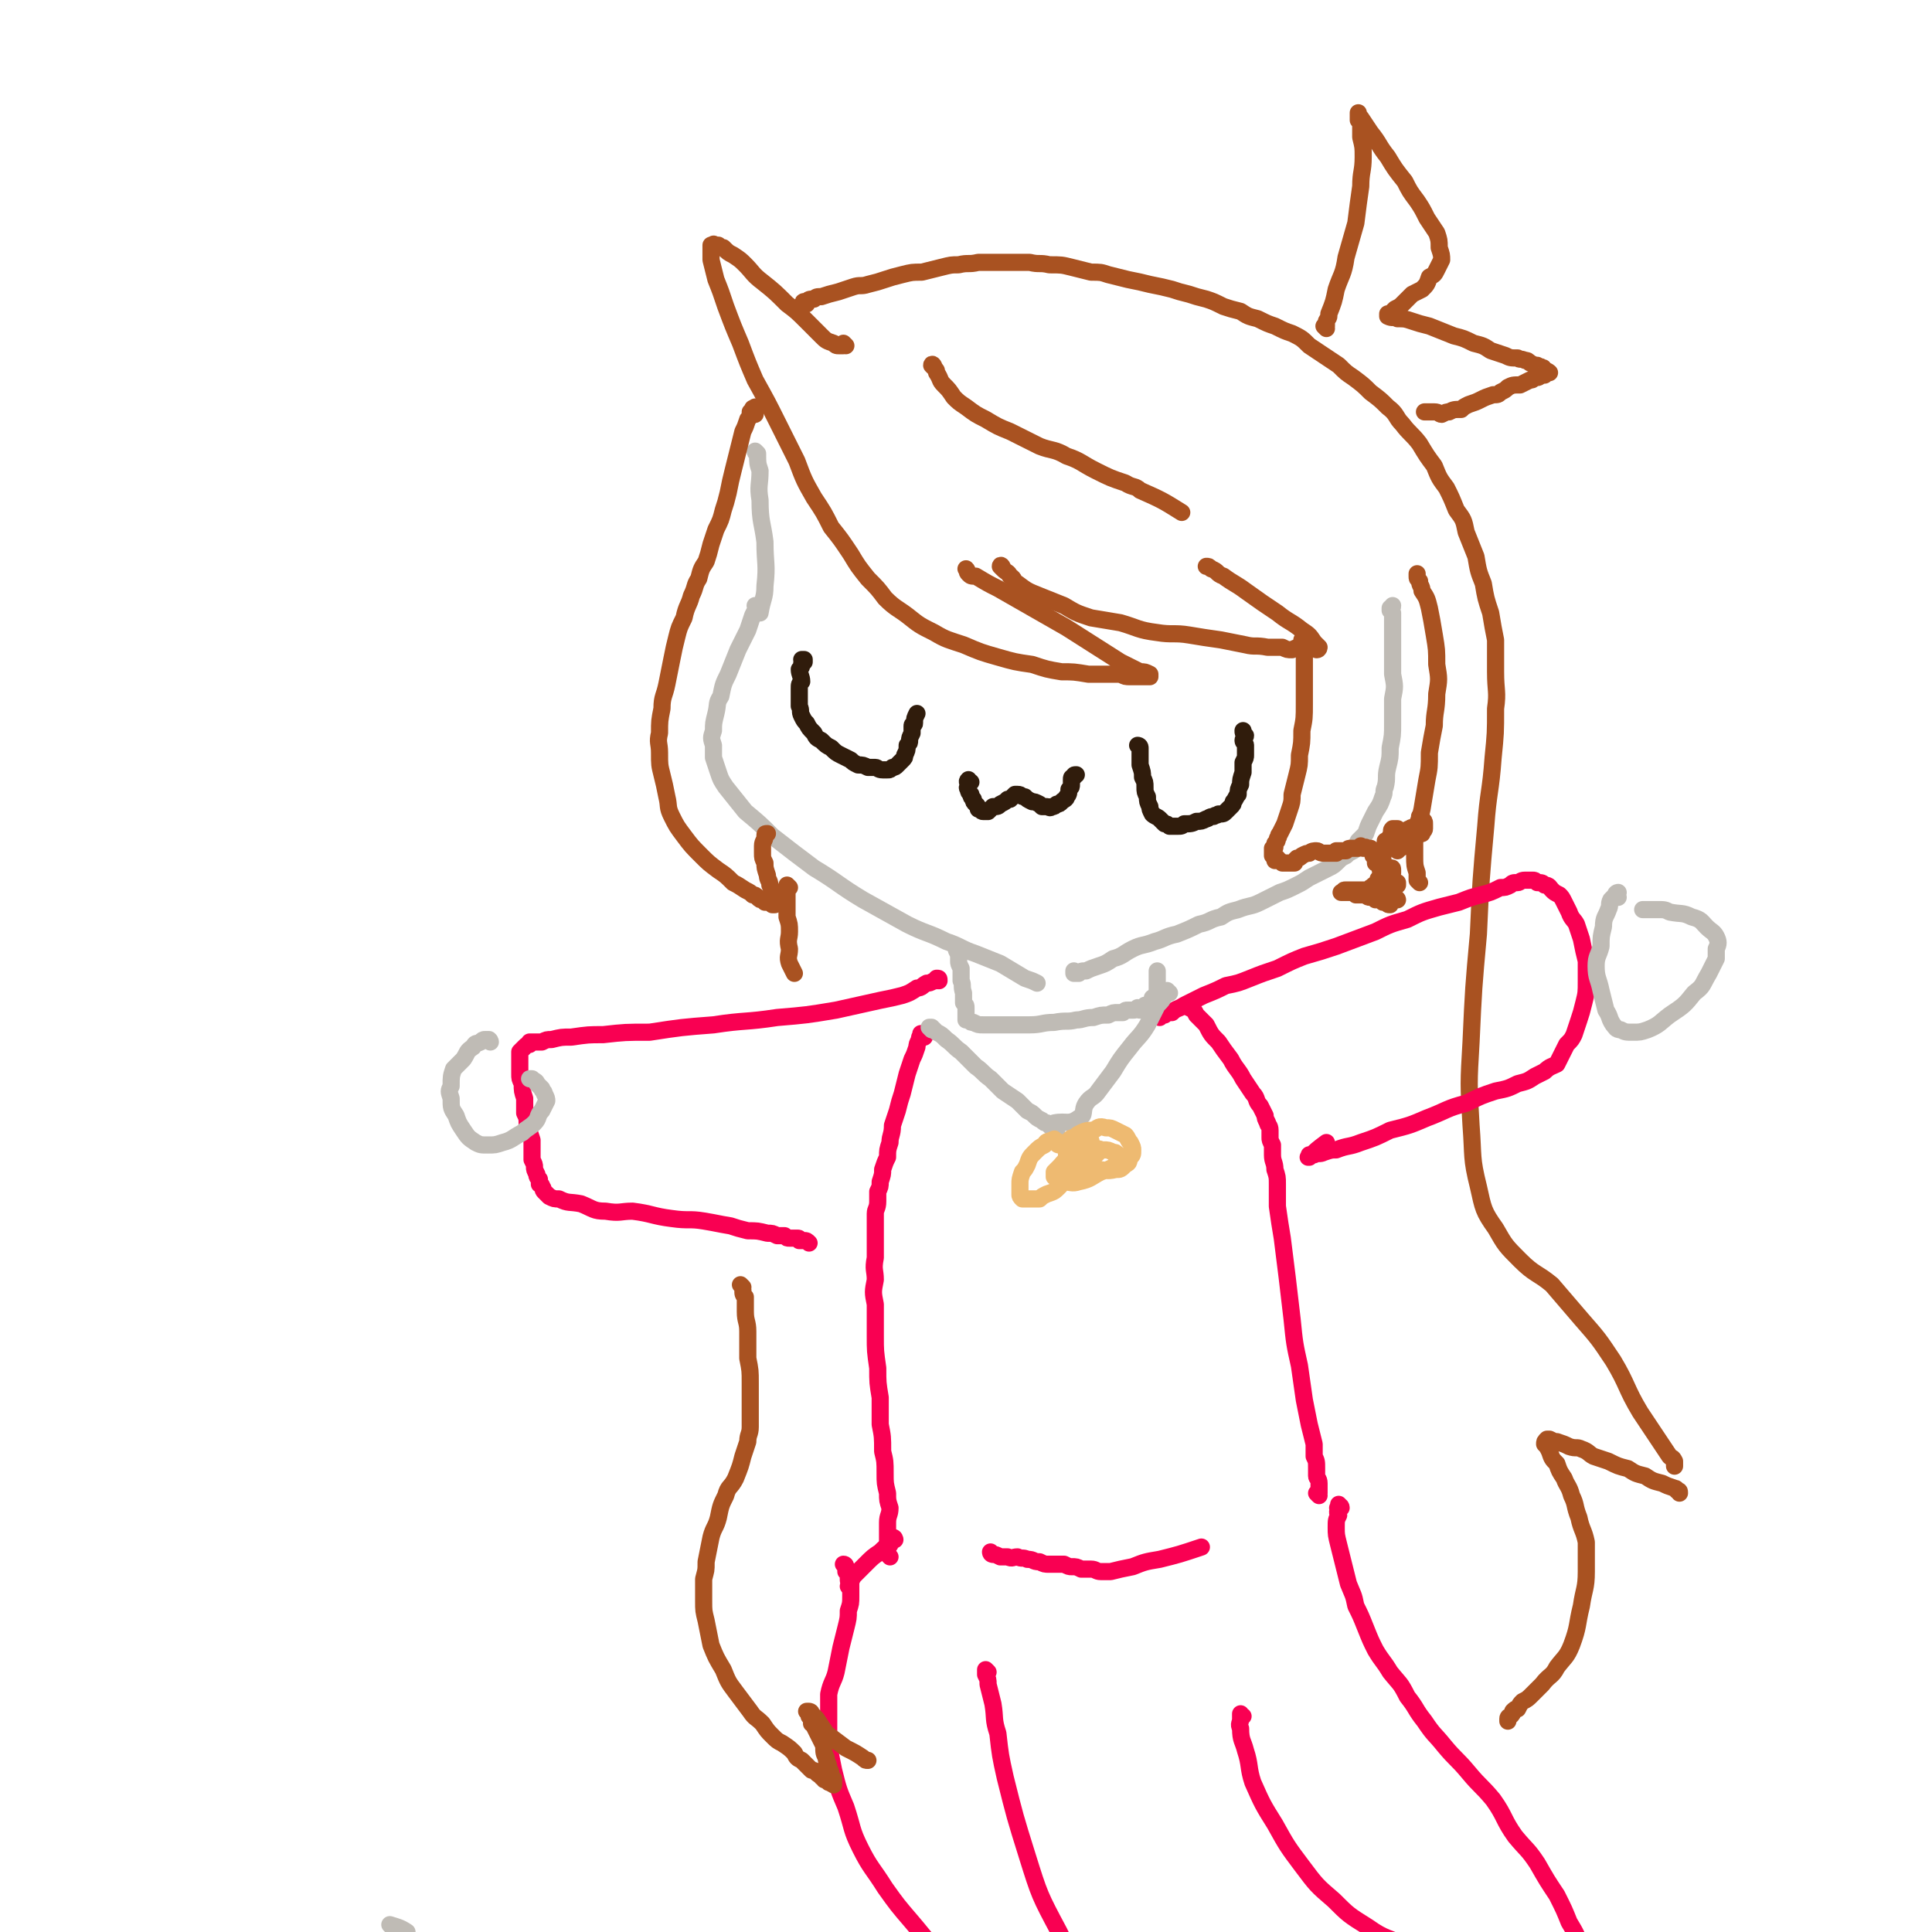 <svg viewBox='0 0 788 788' version='1.1' xmlns='http://www.w3.org/2000/svg' xmlns:xlink='http://www.w3.org/1999/xlink'><g fill='none' stroke='#BFBBB5' stroke-width='7' stroke-linecap='round' stroke-linejoin='round'><path d='M309,185c0,0 -1,-1 -1,-1 0,0 0,1 1,1 0,4 0,4 1,7 0,6 -1,6 0,12 0,9 1,9 2,17 0,9 1,9 0,18 0,5 -1,5 -2,11 '/><path d='M309,248c0,0 -1,-1 -1,-1 0,0 1,0 1,1 -1,1 -1,1 -2,3 -1,3 -1,3 -2,6 -2,4 -2,4 -4,8 -2,5 -2,5 -4,10 -2,4 -2,4 -3,9 -2,3 -1,3 -2,7 -1,4 -1,4 -1,7 -1,3 -1,3 0,6 0,3 0,3 0,5 1,3 1,3 2,6 1,3 1,3 3,6 4,5 4,5 8,10 6,5 6,5 11,10 9,7 9,7 17,13 10,6 10,7 20,13 9,5 9,5 18,10 8,4 8,3 16,7 6,2 6,3 12,5 5,2 5,2 10,4 5,3 5,3 10,6 3,1 3,1 5,2 '/><path d='M439,397c0,0 -1,-1 -1,-1 0,0 0,1 0,1 0,0 0,0 0,0 1,0 1,0 2,0 1,-1 1,-1 3,-1 2,-1 2,-1 5,-2 3,-1 3,-1 6,-3 4,-1 4,-2 8,-4 4,-2 4,-1 9,-3 4,-1 4,-2 9,-3 5,-2 5,-2 9,-4 5,-1 4,-2 9,-3 3,-2 3,-2 7,-3 5,-2 5,-1 9,-3 4,-2 4,-2 8,-4 3,-1 3,-1 7,-3 2,-1 2,-1 5,-3 2,-1 2,-1 4,-2 2,-1 2,-1 4,-2 2,-1 2,-1 4,-3 1,-1 1,-1 3,-2 1,-1 1,-1 3,-2 1,-2 1,-2 2,-4 2,-2 2,-2 3,-3 1,-3 1,-3 2,-5 1,-2 1,-2 2,-4 2,-3 2,-3 3,-6 1,-2 0,-2 1,-4 1,-4 0,-4 1,-8 1,-4 1,-4 1,-8 1,-5 1,-5 1,-10 0,-5 0,-5 0,-10 1,-5 1,-5 0,-10 0,-4 0,-4 0,-8 0,-3 0,-3 0,-6 0,-2 0,-2 0,-5 0,-2 0,-2 0,-4 0,-1 0,-1 0,-2 -1,-1 -1,-1 -1,-1 0,-1 0,-1 0,-1 1,-1 1,0 1,-1 '/><path d='M160,786c0,0 -1,-1 -1,-1 3,1 4,1 7,3 '/></g>
<g fill='none' stroke='#A95221' stroke-width='7' stroke-linecap='round' stroke-linejoin='round'><path d='M345,141c0,0 -1,-1 -1,-1 0,0 0,1 0,1 -1,0 -1,0 -2,0 -1,0 -1,0 -2,-1 -3,-1 -3,-1 -5,-3 -3,-3 -3,-3 -6,-6 -4,-4 -4,-4 -8,-7 -5,-5 -5,-5 -10,-9 -4,-3 -4,-4 -7,-7 -2,-2 -2,-2 -5,-4 -2,-1 -2,-1 -4,-3 -1,0 -1,0 -2,-1 -1,0 -1,0 -1,0 -1,0 -1,-1 -1,0 -1,0 -1,0 -1,0 0,1 0,1 0,1 0,2 0,3 0,5 1,4 1,4 2,8 2,5 2,5 4,11 3,8 3,8 6,15 3,8 3,8 6,15 5,9 5,9 9,17 4,8 4,8 8,16 3,8 3,8 7,15 4,6 4,6 7,12 4,5 4,5 8,11 3,5 3,5 7,10 4,4 4,4 7,8 4,4 5,4 9,7 5,4 5,4 11,7 5,3 6,3 12,5 7,3 7,3 14,5 7,2 7,2 14,3 6,2 6,2 12,3 5,0 5,0 11,1 4,0 4,0 8,0 3,0 3,0 5,0 2,1 2,1 4,1 0,0 0,0 1,0 1,0 1,0 2,0 0,0 0,0 1,0 0,0 0,0 1,0 0,0 0,0 0,0 1,0 1,0 1,0 0,0 0,0 1,0 0,0 0,0 0,0 0,0 0,0 0,0 1,0 1,0 1,0 0,0 0,0 0,0 0,0 0,0 0,0 0,0 0,0 0,-1 -2,-1 -2,-1 -4,-1 -4,-2 -4,-2 -8,-4 -11,-7 -11,-7 -22,-14 -14,-8 -14,-8 -28,-16 -4,-2 -4,-2 -9,-5 -2,0 -2,0 -3,-1 -1,-1 0,-1 -1,-2 '/><path d='M409,232c0,-1 -1,-2 -1,-1 0,0 1,1 1,1 2,2 2,1 3,3 2,1 1,2 3,3 4,3 4,3 9,5 5,2 5,2 10,4 5,3 5,3 11,5 6,1 6,1 12,2 7,2 7,3 15,4 6,1 7,0 13,1 6,1 6,1 13,2 5,1 5,1 10,2 4,1 4,0 9,1 3,0 3,0 6,0 2,1 2,1 4,1 2,-1 2,-1 3,-1 1,0 2,0 3,0 0,0 0,0 1,0 1,0 1,0 1,0 1,0 1,0 1,0 0,0 0,0 1,0 0,0 0,1 0,1 1,0 1,-1 1,-1 -1,-1 -1,-1 -2,-2 -2,-3 -2,-3 -5,-5 -5,-4 -5,-3 -10,-7 -6,-4 -6,-4 -13,-9 -4,-3 -5,-3 -9,-6 -3,-1 -2,-2 -5,-3 -1,-1 -1,-1 -2,-1 '/><path d='M532,262c0,0 -1,-1 -1,-1 0,0 0,0 0,1 0,1 0,1 0,2 0,2 1,2 1,4 0,4 0,4 0,8 0,6 0,6 0,11 0,6 0,6 -1,11 0,5 0,5 -1,10 0,4 0,4 -1,8 -1,4 -1,4 -2,8 0,3 0,3 -1,6 -1,3 -1,3 -2,6 -1,2 -1,2 -2,4 -1,1 0,1 -1,2 0,1 0,1 -1,2 0,0 0,0 0,1 0,1 0,1 -1,1 0,1 0,1 0,1 0,0 0,0 0,1 0,0 0,0 0,0 0,1 0,1 0,1 0,0 0,0 1,1 0,0 0,0 0,0 0,0 0,0 0,1 0,0 0,-1 1,-1 0,1 0,1 1,1 0,0 0,0 1,1 1,0 1,0 2,0 1,0 1,0 2,0 0,0 0,0 1,0 0,-1 0,-1 1,-2 1,0 1,0 2,-1 2,-1 2,-1 3,-1 1,-1 2,-1 3,-1 1,0 1,1 3,1 1,0 1,0 2,0 1,0 1,0 1,0 1,0 1,0 1,0 0,0 0,0 1,0 0,0 0,-1 0,-1 0,0 1,0 1,0 0,0 0,0 0,0 1,0 1,0 2,0 1,0 1,0 1,0 1,-1 1,-1 2,-1 1,0 1,0 2,0 0,0 0,0 1,0 1,0 0,0 1,-1 0,0 0,0 1,1 0,0 0,0 0,0 1,0 1,0 1,0 0,0 0,-1 0,0 1,0 1,0 1,0 0,0 0,0 1,0 0,1 0,1 0,1 1,0 1,0 1,0 0,1 0,1 0,1 0,0 0,0 0,1 0,0 1,0 1,1 0,0 0,0 1,1 0,0 -1,0 0,0 0,1 0,1 0,1 1,1 1,1 1,1 0,1 0,1 0,1 0,0 0,0 0,1 0,0 0,0 1,0 0,1 0,1 0,1 0,0 0,0 0,0 0,0 0,0 0,1 0,0 0,0 0,0 -1,0 -1,0 -1,0 0,1 0,1 0,1 0,0 0,0 0,0 0,0 -1,0 -1,1 0,0 0,0 0,0 0,0 0,0 0,0 0,1 0,1 0,1 0,0 0,0 0,0 0,0 0,0 0,0 -1,0 0,0 -1,1 0,0 0,0 0,0 -1,0 -1,0 -1,1 -1,0 -1,0 -1,0 -1,1 -1,1 -2,1 0,0 0,0 0,0 -1,0 -1,0 -1,0 0,0 0,0 -1,0 0,0 0,0 0,0 -1,0 -1,0 -1,0 0,0 0,0 -1,0 0,0 -1,0 -1,0 -1,0 0,0 -1,0 0,0 0,0 0,0 -1,0 -1,0 -1,0 0,0 0,0 -1,0 0,0 0,0 0,0 -1,0 -1,0 -1,1 0,0 0,-1 0,0 -1,0 -1,0 -1,0 0,0 0,0 0,0 0,0 0,0 0,0 2,0 2,0 4,0 1,0 1,0 2,1 2,0 2,0 3,0 2,0 1,1 3,1 1,0 1,0 2,1 1,0 1,0 2,0 0,0 0,0 1,1 1,0 1,0 1,0 1,0 1,0 1,0 0,1 0,1 1,1 0,0 0,0 0,0 0,0 0,0 0,0 0,0 0,0 0,0 0,0 0,0 0,-1 -1,0 -1,0 0,0 1,-1 3,-1 3,-1 0,-1 -3,-1 -3,-2 -1,0 0,-1 0,-2 0,0 0,0 0,0 0,-1 0,-1 1,-1 0,0 0,0 0,0 0,0 0,0 1,0 0,0 0,0 0,0 0,0 0,-1 0,-1 1,0 1,0 1,0 0,0 0,0 0,0 0,0 0,0 0,0 0,-1 0,-1 0,-1 0,0 0,0 0,0 -1,0 -1,0 -1,0 0,0 0,0 0,0 0,0 -1,0 -1,0 1,1 1,1 2,1 0,0 0,0 0,0 -1,0 -1,0 -1,0 0,0 0,1 0,1 -1,0 -1,0 -2,0 0,0 0,0 0,0 0,0 0,0 0,0 0,0 0,-1 1,-1 0,0 0,0 0,0 0,0 0,0 0,0 0,-1 0,-1 0,-1 0,0 0,0 0,0 0,0 0,0 0,0 -1,0 -1,0 -1,0 0,-2 0,-2 0,-3 0,0 0,0 0,-1 0,0 1,0 1,0 0,0 0,0 0,0 0,-1 0,-1 0,-1 0,0 0,0 0,0 0,0 0,0 0,0 0,-1 0,-1 -1,-1 0,0 0,0 0,0 -2,-1 -2,-1 -5,-2 0,0 0,0 0,0 0,0 0,0 -1,0 0,-1 0,0 0,0 0,-1 1,-1 1,-1 0,0 0,0 0,0 0,0 0,0 1,0 0,0 0,0 0,0 1,0 1,0 1,0 0,0 0,0 0,0 0,0 0,0 0,0 0,0 0,-1 0,-1 0,0 0,0 0,0 0,-1 0,-1 0,-1 0,-1 0,-1 0,-1 0,0 0,0 0,0 0,-1 0,-1 0,-1 0,0 1,0 1,0 0,-1 0,-1 0,-1 0,0 0,0 0,0 0,0 0,0 0,0 0,-1 0,-1 0,-1 0,0 0,0 0,0 0,0 0,0 0,0 0,0 0,-1 0,-1 0,0 0,0 0,0 0,0 0,0 0,0 0,-1 0,-1 0,-1 0,0 0,0 0,0 0,0 1,0 1,0 0,0 0,0 0,0 0,0 0,0 1,-1 0,0 0,0 0,0 0,0 -1,0 0,0 0,0 0,0 0,-1 0,0 0,0 0,0 0,0 0,0 1,0 0,-1 0,-1 0,-1 0,0 0,0 0,0 0,-1 0,-1 0,-1 0,0 -1,0 0,-1 0,0 0,1 0,0 0,0 0,0 0,0 0,0 0,0 0,0 1,0 1,0 1,0 0,0 0,0 0,0 0,0 0,0 1,0 1,1 1,1 3,2 0,1 0,1 1,2 0,0 0,0 1,0 1,0 1,0 1,0 1,-1 2,-1 2,-1 1,-1 1,-1 2,-1 0,-1 1,-1 1,-2 0,-1 0,-1 0,-2 0,-1 0,-1 -1,-2 0,0 0,0 0,0 0,-1 -1,-1 -1,-1 0,0 1,1 1,1 0,0 0,0 -1,1 0,0 0,0 0,0 0,0 0,0 0,1 -1,0 -1,0 -1,0 0,0 0,0 0,1 0,0 0,0 0,0 0,0 0,0 0,0 -2,1 -2,0 -3,1 -1,0 -1,1 -1,1 0,1 0,1 0,1 0,1 0,1 0,2 0,0 -1,0 -1,0 0,1 0,1 0,1 0,0 0,0 -1,1 0,0 0,0 1,0 0,0 0,0 0,0 0,1 0,1 0,1 -2,1 -2,1 -3,2 '/><path d='M579,360c0,0 0,0 -1,-1 0,0 0,0 0,0 0,-2 0,-2 0,-3 -1,-3 -1,-3 -1,-7 0,-4 0,-4 0,-8 1,-6 2,-6 3,-11 1,-6 1,-6 2,-12 1,-5 1,-5 1,-11 1,-6 1,-6 2,-11 0,-6 1,-6 1,-13 1,-6 1,-6 0,-12 0,-6 0,-6 -1,-12 -1,-6 -1,-6 -2,-11 -1,-4 -1,-4 -3,-7 0,-2 -1,-2 -1,-4 -1,-1 -1,-1 -1,-2 0,-1 0,-1 0,-1 '/><path d='M308,169c0,-1 -1,-1 -1,-1 0,-1 1,0 1,0 0,0 0,-1 0,-1 0,0 0,0 0,-1 0,0 0,1 -1,1 0,0 0,-1 0,0 0,0 0,0 -1,1 0,2 0,2 -1,3 -1,3 -1,3 -2,5 -1,4 -1,4 -2,8 -1,4 -1,4 -2,8 -1,4 -1,4 -2,9 -1,4 -1,4 -2,7 -1,4 -1,4 -3,8 -1,3 -1,3 -2,6 -1,4 -1,4 -2,7 -2,3 -2,3 -3,7 -2,3 -1,3 -3,7 -1,4 -2,4 -3,9 -2,4 -2,4 -3,8 -1,4 -1,4 -2,9 -1,5 -1,5 -2,10 -1,5 -2,5 -2,10 -1,5 -1,5 -1,10 -1,4 0,4 0,8 0,5 0,5 1,9 1,4 1,4 2,9 1,4 0,4 2,8 2,4 2,4 5,8 3,4 3,4 7,8 3,3 3,3 7,6 3,2 3,2 6,5 2,1 2,1 5,3 2,1 2,1 3,2 1,0 1,0 2,1 1,1 1,1 2,1 1,0 1,0 1,1 1,0 1,0 1,0 1,0 1,0 1,0 1,1 1,1 1,1 0,0 0,0 0,0 0,0 0,0 1,0 0,0 0,0 0,0 0,0 0,0 0,-1 0,-1 0,-1 -1,-3 0,-2 0,-2 -1,-4 0,-2 -1,-2 -1,-4 -1,-3 -1,-3 -1,-5 -1,-2 -1,-2 -1,-4 0,-1 0,-1 0,-3 0,-2 1,-2 1,-4 0,-1 0,-1 1,-1 '/><path d='M329,124c-1,0 -2,-1 -1,-1 0,0 0,0 1,1 0,0 0,-1 0,-1 1,-1 1,-1 3,-1 1,-1 1,-1 3,-1 3,-1 3,-1 7,-2 3,-1 3,-1 6,-2 3,-1 3,0 6,-1 4,-1 4,-1 7,-2 3,-1 3,-1 7,-2 4,-1 4,-1 8,-1 4,-1 4,-1 8,-2 4,-1 4,-1 7,-1 4,-1 4,0 8,-1 3,0 3,0 7,0 3,0 3,0 6,0 4,0 4,0 8,0 4,1 4,0 8,1 5,0 5,0 9,1 4,1 4,1 8,2 4,0 4,0 7,1 4,1 4,1 8,2 5,1 5,1 9,2 5,1 5,1 9,2 3,1 3,1 7,2 3,1 3,1 7,2 3,1 3,1 7,3 3,1 3,1 7,2 3,2 3,2 7,3 4,2 4,2 7,3 4,2 4,2 7,3 4,2 4,2 7,5 3,2 3,2 6,4 3,2 3,2 6,4 3,3 3,3 6,5 4,3 4,3 7,6 4,3 4,3 7,6 4,3 3,4 6,7 3,4 4,4 7,8 3,5 3,5 6,9 2,5 2,5 5,9 2,4 2,4 4,9 3,4 3,4 4,9 2,5 2,5 4,10 1,6 1,6 3,11 1,6 1,6 3,12 1,6 1,6 2,11 0,7 0,7 0,13 0,8 1,8 0,15 0,10 0,10 -1,20 -1,14 -2,14 -3,28 -2,22 -2,22 -3,44 -2,22 -2,22 -3,44 -1,17 -1,17 0,34 1,13 0,13 3,25 2,9 2,10 7,17 4,7 4,7 10,13 6,6 7,5 13,10 6,7 6,7 12,14 7,8 7,8 13,17 6,10 5,11 11,21 6,9 6,9 12,18 1,1 1,0 2,2 0,1 0,1 0,2 '/></g>
<g fill='none' stroke='#301C0C' stroke-width='7' stroke-linecap='round' stroke-linejoin='round'><path d='M328,270c0,0 -1,-1 -1,-1 0,0 1,0 1,0 0,0 0,0 0,1 -1,0 -1,0 -1,1 0,1 0,1 -1,2 0,2 1,3 1,5 -1,1 -1,1 -1,3 0,2 0,2 0,4 0,1 0,1 0,3 1,2 0,2 1,4 1,2 1,2 2,3 1,2 1,2 3,4 1,2 1,2 3,3 2,2 2,2 4,3 2,2 2,2 4,3 2,1 2,1 4,2 1,1 1,1 3,2 2,0 2,0 4,1 2,0 2,0 3,0 1,0 1,1 3,1 1,0 1,0 2,0 1,0 1,0 2,-1 1,0 1,0 2,-1 1,-1 1,-1 2,-2 1,-1 1,-1 1,-2 1,-2 1,-2 1,-4 1,-1 1,-1 1,-2 0,-1 0,-1 1,-3 0,-1 0,-1 0,-1 0,-1 0,-1 0,-2 0,-1 1,0 1,-1 0,-2 0,-2 1,-4 '/><path d='M396,319c-1,0 -1,-1 -1,-1 -1,1 0,1 0,2 0,1 -1,1 0,2 0,1 0,1 1,2 0,1 0,1 1,2 0,1 0,1 1,2 1,1 1,1 1,2 1,0 1,1 2,1 1,0 1,0 2,0 1,-1 1,-1 2,-2 2,0 2,0 3,-1 2,-1 2,-1 3,-2 0,0 0,0 1,0 1,-1 1,-1 1,-1 1,-1 1,-1 1,-1 1,0 1,0 1,0 2,0 1,1 3,1 1,1 1,1 3,2 1,0 1,0 3,1 1,1 1,1 1,1 1,0 1,0 2,0 1,0 1,1 2,0 1,0 1,0 2,-1 1,0 1,0 2,-1 1,-1 2,-1 2,-2 1,-1 1,-2 1,-3 1,-1 1,-1 1,-2 0,-1 0,-1 0,-2 0,-1 0,-1 1,-1 0,-1 0,-1 1,-1 '/><path d='M465,305c0,0 -1,-1 -1,-1 0,0 1,0 1,1 0,1 0,1 0,2 0,1 0,1 0,2 0,2 0,2 0,3 1,3 1,3 1,5 1,2 1,2 1,4 0,2 0,2 1,4 0,2 0,2 1,4 0,1 0,1 1,3 1,1 2,1 3,2 1,1 1,1 2,2 1,0 1,0 2,1 2,0 2,0 3,0 2,0 2,0 3,-1 3,0 3,0 5,-1 2,0 2,0 4,-1 1,0 1,-1 3,-1 1,-1 1,0 2,-1 2,0 2,0 3,-1 1,-1 1,-1 2,-2 1,-1 1,-1 1,-2 1,-1 1,-2 2,-3 0,-2 0,-2 1,-4 0,-2 0,-2 1,-5 0,-2 0,-2 0,-4 1,-2 1,-2 1,-3 0,-2 0,-2 0,-4 0,-1 -1,-1 -1,-2 0,-1 1,-1 1,-2 -1,-1 -1,-1 -1,-2 '/></g>
<g fill='none' stroke='#BFBBB5' stroke-width='7' stroke-linecap='round' stroke-linejoin='round'><path d='M391,388c0,0 -1,-1 -1,-1 0,0 0,1 1,2 0,1 0,1 0,3 0,1 0,1 1,3 0,3 0,3 0,5 1,2 0,2 1,5 0,2 0,2 0,4 1,1 1,1 1,2 0,0 0,0 0,1 0,1 0,1 0,2 0,0 0,0 0,1 0,0 0,0 0,1 0,0 0,0 1,0 1,1 1,1 2,1 2,1 2,1 4,1 3,0 3,0 7,0 6,0 6,0 12,0 5,0 5,-1 10,-1 5,-1 5,0 9,-1 3,0 3,-1 7,-1 3,-1 3,-1 6,-1 2,-1 2,-1 4,-1 1,0 1,0 2,0 1,-1 1,-1 2,-1 1,0 1,0 2,0 1,0 1,0 2,-1 0,0 0,1 1,1 0,-1 0,-1 1,-1 1,0 1,0 1,-1 1,0 1,0 2,-1 1,-1 1,-1 1,-2 1,0 1,0 1,0 0,-1 0,-1 1,-2 0,-1 0,-1 0,-2 0,-1 0,-1 0,-2 0,-1 0,-1 0,-2 0,-1 0,-1 0,-2 0,-1 0,0 0,-1 0,0 0,0 0,0 '/></g>
<g fill='none' stroke='#F90052' stroke-width='7' stroke-linecap='round' stroke-linejoin='round'><path d='M377,423c-1,-1 -1,-1 -1,-1 -1,-1 0,0 0,0 -1,1 -1,1 -1,2 -1,2 -1,2 -1,3 -1,3 -1,3 -2,5 -1,3 -1,3 -2,6 -1,4 -1,4 -2,8 -1,3 -1,3 -2,7 -1,3 -1,3 -2,6 0,4 -1,4 -1,7 -1,3 -1,3 -1,6 -1,2 -1,2 -2,5 0,2 0,2 -1,5 0,2 0,2 -1,4 0,2 0,2 0,4 0,3 -1,3 -1,5 0,3 0,3 0,5 0,3 0,3 0,6 0,3 0,3 0,7 -1,5 0,5 0,9 -1,5 -1,5 0,10 0,7 0,7 0,13 0,6 0,6 1,13 0,6 0,6 1,12 0,5 0,5 0,11 1,5 1,5 1,11 1,4 1,4 1,9 0,4 0,4 1,8 0,3 0,3 1,6 0,3 -1,3 -1,6 0,2 0,2 0,4 0,2 0,2 0,3 0,1 0,1 0,2 0,1 0,1 0,2 0,1 0,1 0,1 0,1 0,1 1,2 0,0 0,0 0,0 '/><path d='M485,411c0,-1 -1,-2 -1,-1 0,0 1,0 1,1 2,1 2,1 3,3 2,2 2,2 4,4 2,4 2,4 5,7 2,3 2,3 5,7 2,4 3,4 5,8 2,3 2,3 4,6 2,2 1,3 3,5 1,2 1,2 2,4 0,1 0,1 1,3 0,1 1,1 1,3 0,1 0,1 0,3 0,1 0,1 1,3 0,2 0,2 0,4 0,3 1,3 1,6 1,3 1,3 1,6 0,5 0,5 0,9 1,7 1,7 2,13 1,8 1,8 2,16 1,8 1,9 2,17 1,10 1,10 3,19 1,7 1,7 2,14 1,5 1,5 2,10 1,4 1,4 2,8 0,3 0,3 0,5 1,2 1,2 1,5 0,1 0,1 0,3 0,1 1,1 1,3 0,0 0,0 0,1 0,1 0,1 0,1 0,1 0,1 0,1 0,0 0,1 0,1 0,0 0,0 -1,0 0,0 1,1 1,1 0,0 0,0 0,0 '/><path d='M383,400c0,-1 0,-1 -1,-1 0,0 1,0 0,1 0,0 0,0 0,0 -1,0 -1,0 -1,0 -2,1 -2,1 -3,1 -2,1 -2,2 -4,2 -3,2 -3,2 -6,3 -4,1 -4,1 -9,2 -9,2 -9,2 -18,4 -12,2 -12,2 -24,3 -13,2 -13,1 -26,3 -13,1 -13,1 -26,3 -10,0 -10,0 -19,1 -6,0 -6,0 -13,1 -4,0 -4,0 -8,1 -2,0 -2,0 -4,1 -1,0 -1,0 -2,0 -2,0 -2,0 -3,0 0,1 0,1 0,1 -1,0 -1,0 -2,1 0,0 0,0 0,0 0,0 0,0 -1,1 0,0 0,0 0,0 -1,1 -1,1 -1,1 0,1 0,1 0,2 0,1 0,1 0,2 0,3 0,3 0,5 0,2 0,2 1,4 0,3 0,3 1,6 0,3 0,3 0,6 1,2 1,2 1,5 1,3 1,3 2,6 0,2 0,2 0,4 0,2 0,2 0,4 1,2 1,2 1,3 0,1 0,1 1,3 0,1 0,1 1,2 0,0 0,1 0,2 0,0 1,0 1,1 1,1 0,1 1,2 1,1 1,1 2,2 2,1 2,1 4,1 4,2 4,1 9,2 5,2 5,3 10,3 6,1 6,0 11,0 8,1 8,2 16,3 7,1 7,0 13,1 6,1 5,1 11,2 3,1 3,1 7,2 4,0 4,0 8,1 2,0 2,0 4,1 1,0 1,0 3,0 1,1 1,1 2,1 2,0 2,0 3,0 1,0 1,0 1,1 1,0 1,0 2,0 0,0 0,0 0,0 1,0 1,0 2,1 '/><path d='M473,415c0,-1 -1,-1 -1,-1 0,0 1,0 1,0 1,0 1,0 2,0 1,-1 1,-1 3,-1 2,-2 2,-1 5,-3 4,-2 4,-2 8,-4 5,-2 5,-2 9,-4 5,-1 5,-1 10,-3 5,-2 5,-2 11,-4 6,-3 6,-3 11,-5 7,-2 7,-2 13,-4 8,-3 8,-3 16,-6 6,-3 6,-3 13,-5 6,-3 6,-3 13,-5 4,-1 4,-1 8,-2 5,-2 5,-2 9,-3 4,-1 4,-1 8,-3 2,0 2,0 4,-1 1,-1 1,-1 3,-1 1,0 1,-1 3,-1 1,0 1,0 2,0 1,0 1,0 1,0 1,0 1,0 2,1 2,0 2,0 3,1 2,0 2,1 3,2 1,1 1,1 3,2 1,1 1,1 2,3 1,2 1,2 2,4 1,3 2,3 3,5 1,3 1,3 2,6 1,5 1,5 2,9 0,4 0,4 0,8 0,5 0,5 -1,9 -1,4 -1,4 -2,7 -1,3 -1,3 -2,6 -1,2 -1,2 -3,4 -1,2 -1,2 -2,4 -1,2 -1,2 -2,4 -2,1 -3,1 -5,3 -2,1 -2,1 -4,2 -3,2 -3,2 -7,3 -4,2 -4,2 -9,3 -6,2 -6,2 -12,5 -8,2 -8,3 -16,6 -7,3 -7,3 -15,5 -6,3 -6,3 -12,5 -5,2 -5,1 -10,3 -2,0 -2,0 -5,1 -2,1 -2,0 -4,1 -1,0 -1,0 -2,0 0,1 0,0 0,1 0,0 -1,0 0,0 3,-3 3,-3 7,-6 '/><path d='M345,639c0,0 0,-1 -1,-1 0,0 1,1 1,1 0,0 0,0 0,1 0,0 0,0 0,0 0,0 0,0 0,1 1,0 1,0 1,1 0,1 0,1 0,2 0,1 0,1 1,2 0,3 0,3 0,5 0,3 0,3 -1,6 0,3 0,3 -1,7 -1,4 -1,4 -2,8 -1,5 -1,5 -2,10 -1,4 -2,4 -3,9 0,6 0,6 0,11 0,5 0,5 0,10 1,5 1,5 2,10 2,8 2,8 5,15 3,9 2,9 6,17 4,8 5,8 10,16 5,7 5,7 11,14 6,7 6,8 13,14 6,5 6,4 13,8 6,4 6,4 12,7 5,3 5,3 11,5 4,2 4,1 9,3 3,1 3,1 6,2 2,1 2,1 4,1 2,1 2,1 3,2 2,0 3,0 4,1 1,0 0,1 1,2 '/><path d='M547,615c0,-1 -1,-1 -1,-1 0,-1 0,0 0,0 0,0 0,0 0,1 -1,0 0,0 0,1 -1,1 0,1 0,2 -1,2 -1,2 -1,5 0,3 0,3 1,7 1,4 1,4 2,8 1,4 1,4 2,8 2,5 2,4 3,9 2,4 2,4 4,9 2,5 2,5 4,9 3,5 3,4 6,9 4,5 4,4 7,10 4,5 3,5 7,10 4,6 4,5 8,10 5,6 5,5 10,11 5,6 5,5 10,11 5,7 4,8 9,15 5,6 5,5 9,11 4,7 4,7 8,13 3,6 3,6 5,11 3,5 3,5 5,11 1,5 1,5 2,10 1,5 1,5 1,11 0,5 0,5 -1,10 0,4 0,4 0,9 -1,4 -1,4 -1,8 0,2 0,2 0,4 -1,1 -1,1 -1,3 0,0 0,1 0,1 0,1 0,1 1,2 0,0 0,0 0,1 '/><path d='M365,628c0,0 0,-1 -1,-1 0,0 0,1 0,1 0,1 -1,1 -1,2 -2,1 -2,1 -4,3 -3,2 -3,2 -6,5 -2,2 -2,2 -4,4 -1,1 -1,1 -2,3 -1,1 0,1 -1,2 '/><path d='M405,634c0,0 -1,0 -1,-1 0,0 1,1 1,1 1,0 1,0 3,1 1,0 1,0 3,0 2,1 2,0 4,0 2,1 2,0 4,1 3,0 2,1 5,1 2,1 2,1 4,1 2,0 2,0 3,0 1,0 1,0 3,0 2,1 2,1 3,1 2,0 2,0 4,1 2,0 2,0 4,0 2,0 2,1 4,1 2,0 2,0 4,0 4,-1 4,-1 9,-2 5,-2 5,-2 11,-3 8,-2 8,-2 17,-5 0,0 0,0 0,0 '/><path d='M403,682c0,0 -1,-1 -1,-1 0,1 0,1 0,2 1,2 1,2 1,4 1,4 1,4 2,8 1,6 0,6 2,12 1,9 1,9 3,18 4,16 4,16 9,32 5,16 5,16 13,31 7,14 6,16 18,26 10,10 12,9 25,13 13,4 14,3 27,3 15,0 15,-1 29,-3 12,-3 12,-4 23,-7 4,0 5,0 9,0 '/><path d='M507,700c-1,0 -1,-1 -1,-1 0,0 0,1 0,2 0,2 -1,2 0,4 0,5 1,5 2,9 2,6 1,7 3,13 4,9 4,9 9,17 5,9 5,9 11,17 6,8 6,8 13,14 6,6 6,6 14,11 7,5 8,4 16,8 7,4 7,4 14,7 5,2 6,1 11,3 8,4 8,4 16,8 '/></g>
<g fill='none' stroke='#BFBBB5' stroke-width='7' stroke-linecap='round' stroke-linejoin='round'><path d='M660,366c0,-1 -1,-1 -1,-1 0,-1 1,-1 1,-1 -1,1 -1,0 -1,1 0,0 0,0 0,0 -1,1 -1,1 -2,2 -1,2 0,2 -1,4 -1,3 -2,3 -2,7 -1,4 -1,4 -1,8 -1,4 -2,4 -2,8 0,5 1,5 2,10 1,4 1,4 2,8 2,3 1,3 3,6 1,1 1,2 3,2 2,1 2,1 5,1 3,0 3,0 6,-1 5,-2 5,-3 9,-6 6,-4 6,-4 10,-9 4,-3 3,-3 6,-8 1,-2 1,-2 3,-6 0,-2 0,-2 0,-4 1,-2 1,-3 0,-5 -1,-2 -2,-2 -4,-4 -2,-2 -2,-3 -6,-4 -4,-2 -4,-1 -9,-2 -2,-1 -2,-1 -5,-1 -2,0 -2,0 -3,0 -2,0 -2,0 -3,0 '/><path d='M200,425c0,0 0,-1 -1,-1 0,0 1,0 0,0 0,0 0,0 -1,0 -1,0 -1,0 -2,1 -2,1 -2,0 -3,2 -3,2 -2,2 -4,5 -2,2 -2,2 -4,4 -1,3 -1,3 -1,7 -1,2 -1,2 0,5 0,4 0,4 2,7 1,3 1,3 3,6 2,3 2,3 5,5 2,1 2,1 5,1 3,0 3,0 6,-1 4,-1 4,-2 8,-4 2,-2 3,-2 5,-4 2,-2 1,-3 3,-5 1,-2 1,-2 2,-4 0,-1 0,-1 -1,-3 0,-1 -1,-1 -1,-2 -1,-1 -1,-1 -2,-2 0,-1 -1,-1 -2,-2 0,0 0,0 -1,0 0,0 0,0 0,0 '/></g>
<g fill='none' stroke='#A95221' stroke-width='7' stroke-linecap='round' stroke-linejoin='round'><path d='M685,609c0,-1 0,-1 -1,-1 0,-1 -1,-1 -1,-1 -3,-1 -3,-1 -5,-2 -4,-1 -4,-1 -7,-3 -4,-1 -4,-1 -7,-3 -4,-1 -4,-1 -8,-3 -3,-1 -3,-1 -6,-2 -2,-1 -2,-2 -5,-3 -2,-1 -2,0 -5,-1 -2,-1 -2,-1 -5,-2 -1,0 -1,0 -3,-1 0,0 0,0 -1,0 0,0 0,0 0,0 -1,1 -1,1 -1,2 1,1 1,1 2,3 1,3 1,3 3,5 1,3 1,3 3,6 1,3 2,3 3,7 2,4 1,4 3,9 1,5 2,5 3,10 0,6 0,6 0,12 0,7 -1,7 -2,14 -2,8 -1,8 -4,16 -2,5 -3,5 -6,9 -2,4 -3,3 -6,7 -2,2 -2,2 -4,4 -2,2 -2,2 -4,3 -1,1 -1,1 -2,3 -1,0 -1,0 -2,1 0,1 0,1 -1,2 0,0 -1,0 -1,1 0,0 0,0 0,1 0,0 0,0 0,0 '/><path d='M322,362c0,0 -1,-1 -1,-1 0,0 0,0 0,1 0,0 0,0 0,1 0,2 0,2 0,4 0,3 0,3 0,7 1,3 1,3 1,6 0,3 -1,3 0,7 0,3 -1,3 0,6 1,2 1,2 2,4 '/><path d='M303,525c0,0 -1,-1 -1,-1 0,0 1,1 1,2 0,2 0,2 1,3 0,3 0,3 0,6 0,4 1,4 1,8 0,6 0,6 0,11 1,5 1,5 1,10 0,3 0,3 0,7 0,3 0,3 0,6 0,2 0,2 0,5 0,3 -1,3 -1,6 -1,3 -1,3 -2,6 -1,4 -1,4 -3,9 -2,4 -3,3 -4,7 -2,4 -2,4 -3,9 -1,4 -2,4 -3,8 -1,5 -1,5 -2,10 0,4 0,3 -1,7 0,4 0,4 0,9 0,4 0,4 1,8 1,5 1,5 2,10 2,5 2,5 5,10 2,5 2,5 5,9 3,4 3,4 6,8 2,3 2,2 5,5 2,3 2,3 4,5 2,2 2,2 4,3 3,2 3,2 5,4 1,2 1,2 3,3 1,1 1,1 2,2 1,1 1,1 2,2 1,0 1,0 2,1 1,1 1,1 2,1 0,1 0,1 1,1 0,1 0,1 1,1 0,0 0,0 1,1 0,0 0,0 0,0 1,0 1,0 1,0 0,1 0,0 1,1 0,0 0,0 0,0 0,0 0,0 0,0 0,0 0,0 0,-1 0,0 0,0 0,-1 0,-1 0,0 -1,-1 0,-2 0,-2 -1,-4 0,-2 -1,-2 -1,-4 -1,-2 -1,-2 -1,-5 -1,-2 -1,-2 -2,-4 -1,-2 -1,-2 -2,-4 0,-1 0,-1 -1,-1 0,-1 0,-1 0,-2 0,-1 0,-1 -1,-1 0,-1 0,-1 0,-2 -1,0 -1,0 -1,0 0,0 1,0 1,0 0,0 1,0 1,1 1,1 1,1 2,2 2,3 2,3 4,6 4,3 4,3 8,6 4,2 4,2 7,4 1,1 1,1 2,1 '/><path d='M381,150c0,-1 -1,-2 -1,-1 0,0 0,0 1,1 0,0 0,0 0,0 1,1 1,1 1,2 2,3 1,3 3,5 2,2 2,2 4,5 2,2 2,2 5,4 4,3 4,3 8,5 5,3 5,3 10,5 6,3 6,3 12,6 5,2 6,1 11,4 6,2 6,3 12,6 6,3 6,3 12,5 3,2 4,1 6,3 9,4 9,4 17,9 '/><path d='M541,134c0,0 -1,-1 -1,-1 0,0 0,0 1,0 0,-1 0,-1 0,-2 1,-2 1,-1 1,-3 2,-5 2,-5 3,-10 2,-6 3,-6 4,-13 2,-7 2,-7 4,-14 1,-8 1,-8 2,-15 0,-6 1,-6 1,-12 0,-4 0,-4 -1,-8 0,-2 0,-2 0,-5 0,-1 0,-1 -1,-2 0,-1 0,-1 0,-2 0,0 0,-1 0,-1 0,1 0,1 1,2 2,3 2,3 4,6 4,5 3,5 7,10 3,5 3,5 7,10 2,4 2,4 5,8 2,3 2,3 4,7 2,3 2,3 4,6 1,3 1,3 1,6 1,3 1,3 1,5 -1,2 -1,2 -2,4 -1,2 -1,2 -3,3 -1,3 -1,3 -3,5 -2,1 -2,1 -4,2 -2,2 -2,2 -4,4 -1,1 -1,1 -3,2 -1,1 -1,1 -2,2 0,0 0,0 -1,0 0,1 0,1 0,1 0,0 0,0 0,0 2,1 2,0 4,1 3,0 3,0 6,1 3,1 3,1 7,2 5,2 5,2 10,4 4,1 4,1 8,3 4,1 4,1 7,3 3,1 3,1 6,2 2,1 2,1 5,1 1,1 1,0 3,1 1,0 1,0 2,1 2,1 2,1 3,1 1,1 1,0 2,1 1,0 0,0 1,1 1,0 2,1 2,1 0,0 0,0 -1,0 0,0 0,0 0,0 -1,0 -1,0 -1,1 -1,0 -1,0 -1,0 -2,1 -1,1 -3,1 -1,1 -1,1 -2,1 -2,1 -2,1 -4,2 -3,0 -3,0 -5,1 -1,1 -1,1 -3,2 -1,1 -1,1 -3,1 -3,1 -3,1 -5,2 -2,1 -2,1 -5,2 -2,1 -2,1 -3,2 -3,0 -3,0 -5,1 -1,0 -1,0 -3,1 -1,0 -1,-1 -3,-1 -1,0 -1,0 -2,0 -1,0 -1,0 -2,0 '/></g>
<g fill='none' stroke='#BFBBB5' stroke-width='7' stroke-linecap='round' stroke-linejoin='round'><path d='M477,405c0,0 0,0 -1,-1 0,0 0,0 0,0 0,0 0,0 0,0 -1,1 -1,1 -1,2 -1,2 -1,2 -3,4 -2,4 -2,4 -4,8 -3,5 -4,5 -7,9 -4,5 -4,5 -7,10 -3,4 -3,4 -6,8 -2,3 -3,2 -5,5 -2,3 0,5 -3,6 -4,3 -5,1 -10,2 '/><path d='M380,420c0,0 -1,-1 -1,-1 0,0 1,0 1,0 1,1 1,1 2,2 2,1 2,1 4,3 3,2 3,3 6,5 3,3 3,3 6,6 3,2 3,3 6,5 3,3 3,3 5,5 3,2 3,2 6,4 2,2 2,2 4,4 2,1 2,1 3,2 1,1 1,1 3,2 1,1 1,1 2,1 1,1 1,1 2,2 1,0 1,1 2,1 '/></g>
<g fill='none' stroke='#EEBA71' stroke-width='7' stroke-linecap='round' stroke-linejoin='round'><path d='M432,467c0,0 -1,0 -1,-1 0,0 0,0 1,0 0,0 0,0 0,0 -1,-1 -1,0 -2,-1 0,0 0,0 0,0 0,-1 0,0 -1,0 -2,1 -2,0 -3,2 -2,1 -2,1 -4,3 -2,2 -2,2 -3,5 -1,2 -1,2 -2,3 -1,3 -1,3 -1,5 0,2 0,2 0,4 0,1 0,1 1,2 1,0 1,0 2,0 2,0 2,0 5,0 1,-1 1,-1 3,-2 3,-1 3,-1 5,-3 2,-2 2,-3 4,-5 3,-2 3,-2 5,-5 1,-1 1,-1 2,-3 1,-2 1,-2 1,-3 1,-1 1,-1 1,-2 0,-1 0,-1 -1,-1 0,-1 0,-1 0,-2 -1,0 -2,0 -3,0 -1,0 -1,0 -3,1 -1,0 -1,0 -2,1 -1,1 -1,2 -1,3 0,1 0,1 1,2 1,2 1,3 3,4 3,2 4,2 8,3 4,0 4,1 8,0 2,0 2,0 4,-2 2,-1 1,-1 2,-3 1,-1 1,-1 1,-3 0,-1 0,-1 -1,-3 -1,-1 -1,-2 -2,-3 -2,-1 -2,-1 -4,-2 -2,-1 -2,-1 -4,-1 -3,-1 -3,0 -5,1 -2,0 -3,0 -5,1 -2,1 -2,1 -3,3 -1,1 -1,1 -2,2 -1,1 0,1 -1,3 0,1 0,1 0,1 0,1 0,1 1,2 1,0 1,0 3,0 2,0 2,0 4,0 2,-1 2,-1 4,-2 1,-1 1,-1 2,-2 0,0 0,0 0,0 0,0 -1,-1 -2,0 -2,0 -2,0 -4,1 -3,1 -3,0 -6,2 -3,1 -3,2 -5,4 -1,1 -1,1 -2,2 0,1 0,2 0,2 1,1 2,1 3,2 4,0 4,1 7,0 5,-1 5,-2 9,-4 3,-1 3,-1 5,-2 1,-1 2,-2 2,-3 1,-1 0,-1 0,-2 -1,-1 -1,-1 -2,-1 -2,-1 -2,-1 -4,-1 -3,0 -3,0 -7,0 -3,1 -3,1 -6,2 -1,0 -1,1 -2,1 '/></g>
</svg>